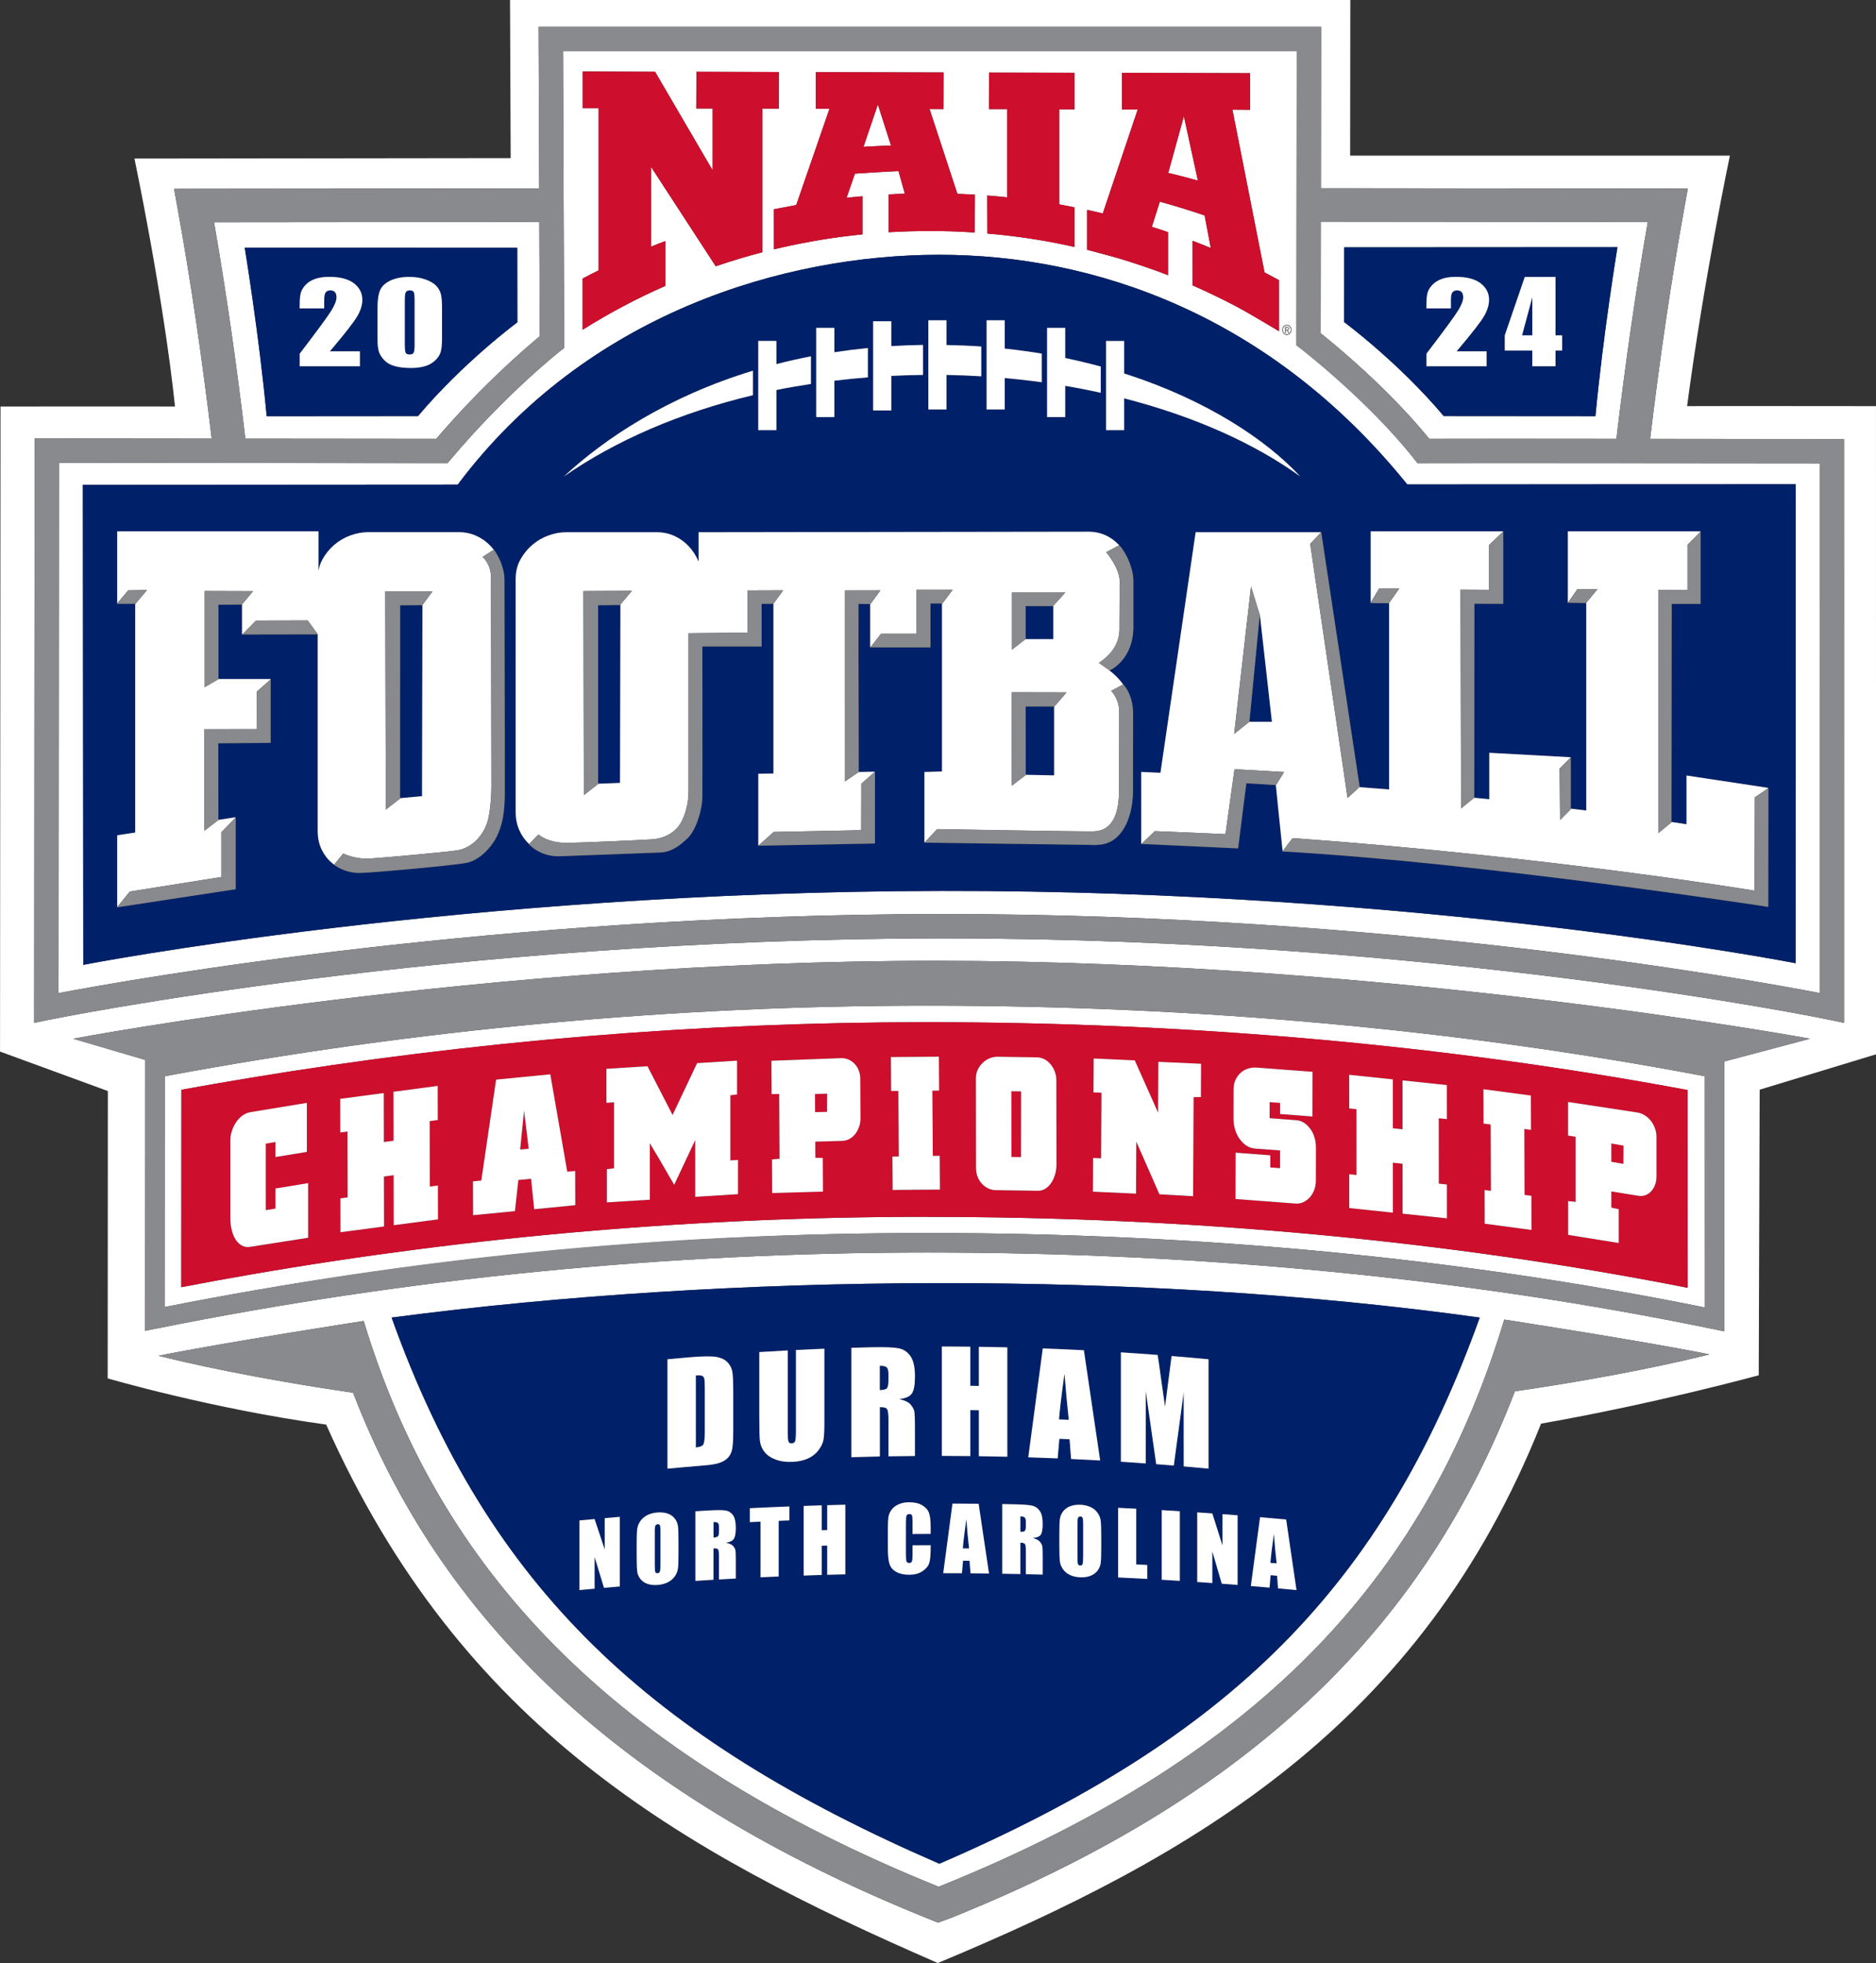 <?xml version="1.0" encoding="UTF-8"?>
<svg id="Layer_2" xmlns="http://www.w3.org/2000/svg" viewBox="0 0 619.25 648">
  <rect x="0" y="0" width="619.25" height="648" fill="#333333" stroke="none"/>
  <defs>
    <style>
      .cls-1 {
        fill: #002169;
      }

      .cls-2 {
        fill: #ce0e2d;
      }

      .cls-3 {
        fill: #fff;
      }

      .cls-4 {
        fill: #898a8d;
      }
    </style>
  </defs>
  <g id="Print_File">
    <path class="cls-3" d="M424.78,110.34c.73,0,1.31-.65,1.31-1.45s-.58-1.46-1.31-1.46-1.31.65-1.31,1.46.58,1.45,1.31,1.45ZM424.21,107.93h.69c.41,0,.59.2.59.56s-.21.51-.45.56l.53.89h-.26l-.51-.89h-.38v.89h-.21v-2Z"/>
    <path class="cls-3" d="M144,144.86c15.1-17.69,29.51-30.02,34.17-33.86l-.15-37.74-107.37.11c3.93,22.5,7.32,45.98,10.34,71.43l63,.06ZM170.74,81.8l.03,24.6s-17.86,13.2-32.78,30.94c-12.73-.01-45.23.04-49.96.04-2.52-26.95-7.25-55.63-7.25-55.63l89.96.05Z"/>
    <path class="cls-3" d="M425.28,108.48c0-.28-.21-.35-.43-.35h-.43v.71h.43c.26,0,.44-.08.44-.36Z"/>
    <path class="cls-3" d="M471.78,144.85c9.93-.03,35.61-.02,61.78,0,3.02-25.51,6.42-49.03,10.36-71.57l-107.92-.11-.04,36.85c5.26,4.19,22.4,18.33,35.82,34.82ZM443.72,81.65l90.19-.05s-4.74,28.75-7.27,55.77c-4.74,0-37.32-.05-50.09-.04-14.96-17.78-32.86-31.01-32.86-31.01l.03-24.67Z"/>
    <path class="cls-3" d="M54.38,355.27l-.04,76.18c81.95-16.21,166.64-24.43,251.77-24.43,89.74,0,176.05,8.27,256.62,24.57l-.02-76.33c-81.36-15.46-167.67-23.3-256.6-23.3-84.13,0-168.82,7.84-251.73,23.31ZM557.08,425.1c-79.1-15.57-163.16-23.41-251.29-23.41v-.02c-75.14,0-149.93,6.4-222.81,19.01-8.07,1.4-15.12,2.67-23.14,4.22l.03-65.16c7.67-1.4,14.35-2.55,22.05-3.82,73.97-12.27,149.13-18.48,223.87-18.48,87.16,0,171.65,7.53,251.23,22.39l.06,65.29Z"/>
    <path class="cls-3" d="M390.79,38.33l-5.17,18.75c3.27.79,6.53,1.62,9.79,2.53l-4.63-21.27Z"/>
    <path class="cls-3" d="M619.23,134.07s-55.43-.06-62.34,0c5.53-41.85,14.13-82.7,14.13-82.7h-125.35l.06-51.37H168.35l.22,52.19-124.19.15s9.56,45.45,13.39,81.85c-5.74-.06-57.6,0-57.6,0l-.16,212.93,35.59,13.03-.05,94.85s34.2,10.02,72.11,15.25c44.52,99.8,116.68,140.64,201.9,177.74,84.6-35.26,159.52-78.56,199.13-178.05,38.38-6.75,71.85-15.97,71.85-15.97l.31-94.27,38.41-11.67-.02-213.98ZM500.05,459.27c-28.53,74.16-82.62,132.25-186.34,173.91l-4.02,1.48v.03s-2.61-1.05-2.61-1.05c-103.73-41.66-162.01-99.74-190.54-173.91-33.06-4.82-55.33-9.94-64.22-12.19,21.96-4.43,67.74-11.49,67.74-11.49,24.7,81.83,81.32,142.9,189.78,186.77,109.21-43.92,161.91-105.12,186.7-187.23,0,0,45.77,7.06,67.74,11.49-8.89,2.25-31.16,7.38-64.22,12.19ZM129.27,434.93c111.95-14.76,247.85-15.56,359.17,0-32.06,89.21-82.71,138.93-178.37,180.28-95.31-41.35-148.74-90.6-180.8-180.28ZM569.15,350.4l.02,89.08-3.86-.8c-81.24-16.74-168.45-25.23-259.19-25.23-86.05,0-171.63,8.44-254.36,25.08l-3.85.77.05-89.36.12-.02-23.93-7.04s136.5-25.85,285.59-25.72c149.09.14,287.73,25.72,287.73,25.72l-28.31,7.52ZM608.69,332.7v4.94s-4.84-1.01-4.84-1.01c-1.28-.27-130.12-26.87-292.08-26.87h-1.49c-162.74.16-292.86,26.61-294.16,26.88l-4.83,1,.14-192.91,58.45.06c-3.25-27.18-6.93-52.08-11.25-75.96l-1.17-6.5,120.53-.12-.21-53.36h258.3l-.06,53.28,121.11.12-1.17,6.5c-4.32,23.92-8.01,48.87-11.27,76.12,31.2.02,59.99.06,59.99.06h4.01s0,4.02,0,4.02c0,0,.03,53.93,0,183.77Z"/>
    <path class="cls-3" d="M469.87,152.9h-1.95s-1.21-1.52-1.21-1.52c-15.18-19.17-37-36.04-37.21-36.21l-1.57-1.21v-1.98l.1-95.1h-242.18l.38,97.97-1.54,1.21c-.18.14-17.89,14.18-35.75,35.4l-1.21,1.43-128.28-.13-.13,175.06c25.12-4.76,145.05-25.95,290.94-26.1h1.5c145.15,0,263.89,21.27,288.89,26.08.03-104.53,0-161.56,0-174.86-20.66-.02-114.64-.12-130.78-.05ZM424.78,107.2c.84,0,1.52.75,1.52,1.69s-.68,1.68-1.52,1.68-1.52-.75-1.52-1.68.68-1.69,1.52-1.69ZM358.84,69.29s3.47.73,5.18,1.17l11.53-34.32h-5.21v-12.1l42.32.12v12.09l-5.85-.04,10.6,53.71c1.63.85,4.76,2.54,4.76,2.54v16.87s-9.31-5.63-14.16-8.21c-4.66-2.45-9.44-4.75-14.31-6.9h-.02l-.02-14.72c2.01.76,4.03,1.53,6,2.36l-2.02-10.74c-4.84-1.65-9.78-3.17-14.78-4.55h-.01l-2.64,8.31c1.77.54,3.54,1.13,5.3,1.73h.04v14.22c-4.89-1.91-10.11-3.64-15.17-5.22-3.8-1.14-11.55-3.15-11.55-3.15v-13.17ZM326.44,36.01l.03-12.06,28.25.06v12.07h-5.09v31.37s3.35.64,5.06.99l.03.04v13.04h-.01c-9.37-2.12-18.98-3.61-28.82-4.43h.03l-.04-12.56c2.29.19,4.33.36,6.6.61v-29.12h-6.03ZM262.83,67.68l10.98-31.78h-4.49v-12.1l42.14.12-.03,12.09-4.59-.03,9.19,28.01c1.85.06,3.95.17,5.78.27l-.06,12.49c-4.79-.33-9.59-.5-14.43-.5-4.69-.01-9.34.13-13.98.41v-12.48h-.02c1.77-.09,3.58-.19,5.36-.24l-2.09-7.47c-4.75.17-14.38.85-14.38.85l-2.77,7.98c1.74-.2,3.49-.37,5.26-.52h0s0,0,0,0c0,0,0,0,0,0v12.58s0,0,0,0c-9.23.91-18.27,2.42-27.08,4.43l-2.14.5-.02-13.22,2.11-.4c1.77-.35,3.5-.69,5.26-1ZM192.33,91.96c1.78-.97,3.43-1.81,5.26-2.71v-53.52h-5.24v-12.12l23.87.08,19,32.53v-20.41s-5.39,0-5.39,0l.05-12.11,27.25.08-.02,12.08-5.47-.02v47.43c-5.24,1.36-10.35,2.92-15.38,4.63l-21.38-32.84v26.37c1.53-.63,3.11-1.21,4.64-1.81h.08v14.77c-9.56,4.2-18.57,8.98-27.28,14.47v-16.9ZM592.72,317.96s-122.78-24.11-281.92-23.87c-159.14.24-283.32,24.4-283.32,24.4l-.13-158.44s117.34-.09,123.74-.08c42.68-56.85,108.21-75.87,158.94-75.87s108.98,19.49,154.49,75.82c10.52-.04,128.21-.07,128.21-.07l-.02,158.11Z"/>
    <path class="cls-3" d="M289.78,34.47l-4.76,14c3.01-.18,6.04-.32,9.08-.44l-4.33-13.55Z"/>
    <polygon class="cls-1" points="415.45 206.94 412.43 238.24 419.84 238.24 415.86 202.83 415.45 206.94"/>
    <path class="cls-1" d="M310.04,84.1c-50.73,0-116.26,19.02-158.94,75.87-6.4-.01-123.74.08-123.74.08l.13,158.44s124.18-24.16,283.32-24.4c159.14-.24,281.92,23.87,281.92,23.87l.02-158.11s-117.69.03-128.21.07c-45.51-56.32-103.76-75.82-154.49-75.82ZM166.64,262.24c-.08,5.62-.6,10.04-2.91,14.42-1.55,2.93-5.44,7.56-10.3,8.29-6.76,1.01-29.49,3.06-34.51,3.22-1.77.05-3.35-.26-4.67-.69-.02,0-.04-.01-.06-.02-.02,0-.03-.01-.05-.02-2.39-.8-3.86-1.98-3.86-1.98l.02-.02c-.31-.23-.61-.46-.9-.72-1.4-1.22-2.5-2.7-3.31-4.46-.81-1.76-1.22-3.74-1.22-5.96v-64.89l-24.88.03.05-.05h-.15v-9.84h-.03l-.03.03-7.7.04v24.52h17.21v.12h.01s0,20.96,0,20.96l-17.29.14.04,25.28,5.63-.86v.1l.09-.09v23.73l-39.17,5.99.05-.06v-23.72l5.94-.9v-75.5h-6.05s.1-.12.1-.12v-23.81h66.44v13.03c.25-1.33.66-2.57,1.28-3.7,1.03-1.88,2.34-3.49,3.92-4.85,1.58-1.35,3.35-2.39,5.33-3.11s3.91-1.08,5.81-1.08h29.98c2.07,0,4,.41,5.81,1.23,1.8.82,3.38,1.95,4.73,3.4.35.38.68.77.99,1.18l.07-.05s.69.93,1.45,2.42c.08.16.16.32.24.48.04.07.07.15.11.23.13.27.26.53.38.8.07.17.12.35.19.52.05.13.1.27.14.4.08.23.16.45.23.69.43,1.34.73,2.84.73,4.38,0,3.5.18,66.5.11,70.88ZM365.09,134.26v-21.71h5.99v10.73h0c.39.14.86.28,1.23.4,26.28,8.6,45.75,21.55,56.9,33.61-15.2-10.99-35.22-19.91-58.13-25.79v10.5h-5.99v-7.74ZM345.63,129.93v-21.71h5.99v9.96c3.96.83,8.01,1.8,11.73,2.81v8.67c-3.84-.85-7.75-1.61-11.73-2.29v10.3h-5.99v-7.74ZM325.66,127.44v-21.71h5.99v9.35c4.1.44,8.33,1.02,12.23,1.66v9.45c-4.02-.55-8.1-1.01-12.23-1.39v10.38h-5.99v-7.74ZM306.45,127.44v-21.71h5.99v8.17c3.86.07,7.77.22,11.48.49v9.84c-3.79-.23-7.62-.39-11.48-.46v11.41h-5.99v-7.74ZM288.23,127.77v-21.71h5.99v8.2c3.39-.21,6.95-.34,10.48-.39v9.9c-3.53.04-7.02.15-10.48.32v11.43h-5.99v-7.74ZM269.42,129.93v-21.71h5.99v8.05c3.55-.54,7.35-1.03,11.07-1.39v9.69c-3.74.29-7.42.66-11.07,1.1v12h-5.99v-7.74ZM250.29,134.26v-21.71h5.99v7.65h0c3.66-.94,7.51-1.82,11.4-2.57v9.12c-3.85.59-7.66,1.24-11.4,2v13.26h-5.99v-7.74ZM248.54,122.36v8.09c-24.16,5.77-45.39,15.01-62.41,26.84,13.55-12.62,34.28-26.35,62.41-34.93ZM374.13,206.8c0,11.17-7.82,14.51-7.82,14.51l-.12-.08s-.02.01-.03.02c1.75,1.32,3.28,2.88,4.61,4.7.28.29,3.23,3.44,3.23,9.53,0,2.68-.01,9.74-.02,15.88,0,4.54,0,8.53,0,9.69,0,.01,0,.03,0,.05,0,0,0,0,0,.01,0,.19,0,.3,0,.3,0,.18-.01.36-.02.54,0,.27-.01.54-.03.82,0,.18-.02.36-.04.54-.49,7.03-3.61,14.85-10.81,15.55-.3.04-.61.05-.91.07-.04,0-.08,0-.13,0h-.07c-.19,0-.37.03-.57.03l-5.32-.08c-15-.17-50.97-.7-50.97-.7l.06-.06h-.07v-23.29l5.8-.17v-55.42h-3.77v14.49h-19.89l.09-.12h-.14v-14.18l-3.84-.05v12.54l.09,42.91h-.02s5.33-.08,5.33-.08v.03l.03-.02v23.71l-38.5.73.04-.04h-.05s0-23.72,0-23.72l4.99-.09v-56.03l-.03.04h-3.87v14.06h-19.56s.08,44.46,0,49.6c-.08,5.11-2.41,11.39-4.82,13.66-2.41,2.28-5.13,4.59-9.15,4.75-6.83.28-28.18,1.05-32.95,1.23-6.73.25-10.31-3.95-10.31-3.95l.06-.06c-1.36-1.28-2.44-2.8-3.23-4.57-.81-1.8-1.22-3.81-1.22-6.03v-76.87c0-2.41.52-4.56,1.55-6.44,1.03-1.88,2.34-3.49,3.92-4.85,1.58-1.35,3.35-2.39,5.34-3.11,1.98-.72,3.92-1.08,5.8-1.08h29.98c2.07,0,4,.41,5.81,1.23,1.8.82,3.38,1.95,4.73,3.4,1.35,1.44,2.43,3.13,3.24,5.06v-9.69s125.63-.18,128.68-.18c4.09,0,7.59,1.65,10.16,4.48h.02c.6.56,1.38,1.64,2.13,3.02.08.14.15.29.23.43,1.23,2.37,2.33,5.47,2.32,8.32-.02,5.95,0,9.94,0,15.05ZM496.21,175.43v23.89l-9.52-.02-.04,64.01-.02.02h0s5,.5,5,.5v-15.33l26.87,1.47v.08l.04-.04v16.92l5.1.62v-68.56l-.06.07-6.01-.07v-.02s-.01,0-.01,0v-23.58h43.75v.2l.05-.05v23.81h-9.53l-.09,71.99,4.98.75v-16.08l26.87,4.06v.2l.15-.1-.05,39.21s-94.77-14.63-160.33-18.31c.02-.02.04-.05.05-.07-.01,0-.02,0-.03,0-.34-2.98-2.06-20.06-2.24-21.83l-9.73-.6-.98,7.68-1.73,13.75h-.02s0,.07,0,.07l-31.89-1.47.06-.05h-.14v-23.73l6.35.29,11.62-79.41h41.43l.03-.03,12.68,84.06h-.01s.01.11.01.11l9.72.77v-61.55l-.05.08-6.11-.04.08-.14v-23.55h43.76v.05h0Z"/>
    <polygon class="cls-1" points="338.56 200.07 338.56 210.93 338.51 210.97 347.68 210.97 347.68 199.98 347.67 199.98 347.59 200.07 338.56 200.07"/>
    <polygon class="cls-1" points="338.58 255.76 347.95 255.95 347.95 233.21 338.56 233.21 338.58 255.76"/>
    <polygon class="cls-1" points="197.43 199.79 197.43 258.71 204.66 258.42 204.79 199.69 204.67 199.69 204.64 199.72 197.43 199.79"/>
    <polygon class="cls-1" points="132.08 199.81 132.07 263.49 139.3 262.81 139.44 199.73 139.41 199.76 132.08 199.81"/>
    <path class="cls-1" d="M476.55,137.33c12.76-.01,45.35.04,50.09.04,2.53-27.02,7.27-55.77,7.27-55.77l-90.19.05-.03,24.67s17.91,13.23,32.86,31.01ZM496.7,110.69l6.61-19.28h10.14v19.28h2.18v5.03h-2.18v5.19h-7.66v-5.19h-9.1v-5.03ZM482.5,96.44c-.34-.39-.85-.58-1.53-.58s-1.2.21-1.53.64c-.34.43-.5,1.28-.5,2.56v2.75h-8.09v-1.06c0-1.62.1-2.9.31-3.84.21-.94.72-1.86,1.54-2.76.82-.91,1.89-1.59,3.2-2.06,1.31-.46,2.88-.7,4.72-.7,3.59,0,6.31.71,8.15,2.14,1.84,1.42,2.76,3.23,2.76,5.41,0,1.66-.52,3.41-1.55,5.26-1.04,1.85-4.09,5.77-9.15,11.77h9.9v4.94h-19.87v-4.13c5.89-7.7,9.39-12.47,10.5-14.3,1.11-1.83,1.67-3.26,1.67-4.28,0-.79-.17-1.37-.5-1.76Z"/>
    <path class="cls-1" d="M135.23,117.02c.67,0,1.11-.2,1.32-.61.21-.4.31-1.32.31-2.74v-14.34c0-1.54-.09-2.5-.28-2.89-.19-.39-.62-.58-1.31-.58s-1.11.21-1.33.62c-.22.41-.32,1.36-.32,2.85v14.13c0,1.68.1,2.69.3,3.04.2.35.64.52,1.31.52Z"/>
    <path class="cls-1" d="M137.99,137.34c14.92-17.74,32.78-30.94,32.78-30.94l-.03-24.6-89.96-.05s4.73,28.68,7.25,55.63c4.73,0,37.23-.05,49.96-.04ZM124.59,101.76c0-2.66.29-4.65.86-5.97.57-1.32,1.71-2.38,3.42-3.18,1.71-.8,3.77-1.2,6.2-1.2,1.98,0,3.76.28,5.32.83,1.56.55,2.73,1.23,3.51,2.03.77.8,1.3,1.7,1.58,2.7.28,1,.41,2.6.41,4.79v9.66c0,2.19-.15,3.79-.45,4.79-.3,1-.92,1.94-1.86,2.81-.94.87-2.07,1.5-3.4,1.88-1.33.38-2.81.57-4.45.57-2.16,0-3.96-.2-5.39-.6-1.43-.4-2.57-1.02-3.42-1.87-.85-.85-1.45-1.74-1.81-2.67-.36-.94-.54-2.42-.54-4.46v-10.1ZM110.59,96.44c-.34-.39-.85-.58-1.53-.58s-1.2.21-1.53.64c-.34.43-.5,1.28-.5,2.56v2.75h-8.09v-1.06c0-1.62.1-2.9.31-3.84.21-.94.72-1.86,1.54-2.76.82-.91,1.89-1.59,3.2-2.06,1.31-.46,2.88-.7,4.72-.7,3.59,0,6.31.71,8.15,2.14,1.84,1.42,2.76,3.23,2.76,5.41,0,1.66-.52,3.41-1.55,5.26-1.04,1.85-4.09,5.77-9.15,11.77h9.9v4.94h-19.87v-4.13c5.89-7.7,9.39-12.47,10.5-14.3,1.11-1.83,1.67-3.26,1.67-4.28,0-.79-.17-1.37-.5-1.76Z"/>
    <path class="cls-4" d="M608.69,144.92h-4.01s-28.79-.04-59.99-.06c3.25-27.25,6.94-52.19,11.27-76.12l1.17-6.5-121.11-.12.06-53.28H177.77l.21,53.36-120.53.12,1.17,6.5c4.31,23.88,8,48.77,11.25,75.96l-58.45-.06-.14,192.91,4.83-1c1.3-.27,131.42-26.71,294.16-26.88h1.49c161.96,0,290.8,26.6,292.08,26.87l4.84,1.01v-4.94c.04-129.84,0-183.77,0-183.77v-4.01ZM436,73.18l107.92.11c-3.94,22.54-7.33,46.06-10.36,71.57-26.17-.02-51.85-.03-61.78,0-13.41-16.5-30.56-30.64-35.82-34.82l.04-36.85ZM178.02,73.26l.15,37.74c-4.66,3.84-19.07,16.17-34.17,33.86l-63-.06c-3.02-25.45-6.41-48.93-10.34-71.43l107.37-.11ZM600.65,327.81c-25-4.81-143.74-26.08-288.89-26.08h-1.5c-145.89.15-265.82,21.34-290.94,26.1l.13-175.06,128.28.13,1.21-1.43c17.86-21.21,35.57-35.26,35.75-35.4l1.54-1.21-.38-97.97h242.18l-.1,95.1v1.98l1.57,1.21c.22.17,22.03,17.03,37.21,36.21l1.21,1.53h1.95c16.15-.07,110.13.02,130.78.04,0,13.29.02,70.32,0,174.86Z"/>
    <path class="cls-4" d="M24.14,342.88l23.93,7.04-.12.02-.05,89.36,3.85-.77c82.73-16.64,168.31-25.08,254.36-25.08,90.74,0,177.94,8.49,259.19,25.23l3.86.8-.02-89.08,28.31-7.52s-138.64-25.58-287.73-25.72c-149.09-.13-285.59,25.72-285.59,25.72ZM562.73,431.59c-80.57-16.3-166.88-24.57-256.62-24.57s-169.83,8.22-251.77,24.43l.04-76.18c82.92-15.47,167.6-23.31,251.73-23.31,88.93,0,175.25,7.84,256.6,23.3l.02,76.33Z"/>
    <path class="cls-4" d="M309.83,622.81c-108.46-43.87-165.08-104.94-189.78-186.77,0,0-45.77,7.06-67.74,11.49,8.89,2.25,31.16,7.38,64.22,12.19,28.53,74.16,86.81,132.25,190.54,173.91l2.61,1.05v-.03s4.02-1.48,4.02-1.48c103.72-41.66,157.81-99.74,186.34-173.91,33.06-4.82,55.33-9.94,64.22-12.19-21.96-4.43-67.74-11.49-67.74-11.49-24.79,82.12-77.49,143.31-186.7,187.23Z"/>
    <path class="cls-1" d="M351.37,453.45c-.96,6.87-1.56,11.9-1.8,15.09,1.08.05,2.16.09,3.23.14-.48-4.11-.95-9.19-1.43-15.23Z"/>
    <path class="cls-1" d="M217.05,519.31c.41-.03.67-.23.78-.6.11-.37.17-1.23.17-2.58,0-3.52,0-7.04,0-10.56,0-1.07-.06-1.75-.18-2.04-.12-.29-.36-.42-.73-.39-.31.02-.55.16-.72.42-.16.25-.25.97-.25,2.15v10.73c0,1.33.05,2.15.16,2.46.11.3.36.44.76.41Z"/>
    <path class="cls-1" d="M420.49,506.34c-.61,4.35-.99,7.53-1.15,9.55.68.06,1.37.12,2.05.18-.3-2.63-.61-5.87-.91-9.73Z"/>
    <path class="cls-1" d="M310.07,615.21c95.66-41.35,146.31-91.07,178.37-180.28-111.32-15.56-247.22-14.76-359.17,0,32.06,89.67,85.49,138.93,180.8,180.28ZM320.36,519.35c-.11-1.38-.21-2.76-.32-4.13-.71,0-1.43-.01-2.14-.02-.12,1.38-.24,2.75-.36,4.13-2.06-.01-4.12-.02-6.18-.02,1.02-7.66,2.03-15.31,3.05-22.97,2.88.01,5.76.03,8.64.06,1.14,7.67,2.28,15.34,3.42,23.02-2.04-.03-4.08-.05-6.11-.07ZM389.45,521.84c-1.99-.13-3.98-.25-5.97-.37v-22.98c1.99.12,3.98.24,5.97.37v22.98ZM415.94,500.82c2.87.24,5.75.5,8.62.76,1.14,7.76,2.27,15.53,3.41,23.29-2.03-.19-4.06-.38-6.09-.56-.11-1.39-.21-2.77-.32-4.16-.71-.06-1.42-.13-2.13-.19-.12,1.37-.24,2.73-.36,4.1-2.05-.18-4.11-.35-6.17-.52,1.01-7.58,2.03-15.15,3.04-22.72ZM403.52,510.18v-10.35c1.66.12,3.33.25,4.99.38v22.98c-1.74-.14-3.49-.27-5.23-.4-1.03-3.56-2.07-7.12-3.11-10.67v10.45c-1.66-.12-3.33-.24-4.99-.35v-22.98c1.66.11,3.33.23,4.99.35,1.12,3.53,2.23,7.06,3.35,10.59ZM369.99,446.4c4.05.26,8.09.54,12.14.85.36,2.2.73,4.79,1.11,7.76.44,3.1.89,6.19,1.33,9.29.72-5.56,1.44-11.13,2.16-16.69,4.07.33,8.13.69,12.19,1.07v36.11c-2.73-.26-5.46-.5-8.19-.74,0-8.13,0-16.25-.01-24.38-1.09,8.03-2.17,16.07-3.26,24.1-1.94-.16-3.88-.31-5.81-.46-1.15-8.03-2.29-16.05-3.44-24.07,0,7.94,0,15.88-.01,23.82-2.73-.2-5.47-.38-8.2-.56v-36.11ZM369.08,497.73c1.99.09,3.98.19,5.98.3v18.38c1.21.06,2.42.13,3.63.19v4.6c-3.2-.18-6.41-.34-9.61-.49v-22.98ZM363.5,507v3.93c0,2.31-.06,3.94-.16,4.9-.11.96-.45,1.82-1.02,2.59-.57.77-1.35,1.35-2.32,1.74-.98.39-2.11.55-3.41.51-1.23-.05-2.34-.29-3.32-.72-.98-.44-1.77-1.07-2.36-1.89-.6-.82-.95-1.71-1.07-2.66-.11-.95-.17-2.61-.17-4.97,0-1.31,0-2.62,0-3.93,0-2.31.05-3.94.16-4.9.11-.96.45-1.82,1.02-2.6.57-.78,1.35-1.36,2.32-1.75.97-.39,2.11-.56,3.41-.52,1.23.05,2.33.29,3.31.73.98.44,1.77,1.08,2.37,1.91.6.83.95,1.72,1.06,2.67.11.95.17,2.61.17,4.97ZM344.2,445.11c4.53.17,9.05.36,13.57.59,1.79,12.13,3.58,24.26,5.37,36.39-3.2-.18-6.4-.35-9.6-.49-.17-2.17-.34-4.34-.5-6.51-1.12-.05-2.24-.1-3.36-.15-.19,2.16-.38,4.31-.56,6.47-3.24-.13-6.47-.25-9.71-.35,1.6-11.99,3.2-23.97,4.79-35.94ZM340.79,497.04c1,.24,1.81.82,2.44,1.73.63.91.95,2.35.95,4.3,0,1.79-.22,2.98-.67,3.59-.45.6-1.32.95-2.63,1.04,1.18.32,1.98.74,2.39,1.24.41.5.66.96.76,1.38.1.41.15,1.55.15,3.4v6.06c-1.85-.05-3.7-.1-5.55-.14v-7.64c0-1.23-.1-1.99-.29-2.29-.19-.3-.7-.46-1.53-.47v10.36c-1.99-.04-3.99-.08-5.98-.11,0-7.66,0-15.32,0-22.98,1.41.02,2.82.05,4.23.08,2.82.06,4.73.21,5.73.46ZM310.9,444.48c3.13,0,6.27.02,9.4.06v12.91c.94.01,1.88.02,2.81.04v-12.91c3.13.04,6.27.1,9.4.18v36.11c-3.13-.08-6.27-.14-9.4-.18v-15.17c-.94-.01-1.88-.03-2.81-.04v15.17c-3.13-.04-6.27-.06-9.4-.06v-36.11ZM306.68,499.41c.36,1.01.54,2.59.54,4.74v2.18c-1.99,0-3.99.01-5.98.03v-3.99c0-1.16-.06-1.89-.19-2.17-.13-.29-.41-.43-.85-.43-.49,0-.8.18-.94.53-.13.35-.2,1.11-.2,2.27v10.67c0,1.12.07,1.84.2,2.18.13.34.43.51.9.5.45,0,.74-.18.87-.52.14-.34.21-1.14.21-2.41v-2.89c1.99-.01,3.99-.02,5.98-.03v.9c0,2.38-.17,4.06-.5,5.06-.34,1-1.08,1.87-2.23,2.62-1.15.75-2.57,1.13-4.25,1.15-1.75.01-3.2-.29-4.33-.91-1.14-.62-1.89-1.49-2.26-2.61-.37-1.12-.55-2.8-.55-5.05v-6.71c0-1.66.06-2.9.17-3.73.11-.83.45-1.63,1.02-2.4.56-.77,1.34-1.39,2.34-1.84,1-.45,2.15-.68,3.45-.69,1.76-.01,3.22.32,4.36.99,1.15.68,1.9,1.52,2.26,2.54ZM281.02,444.91c2.22-.07,4.43-.13,6.65-.18,4.43-.1,7.44.03,9.01.35,1.57.32,2.85,1.18,3.84,2.58.99,1.4,1.48,3.63,1.48,6.71,0,2.81-.35,4.7-1.05,5.67-.7.97-2.08,1.57-4.13,1.79,1.86.44,3.11,1.04,3.75,1.81.64.77,1.04,1.47,1.19,2.12.16.65.23,2.43.23,5.34v9.52c-2.91.02-5.82.06-8.73.11v-12c0-1.93-.15-3.13-.46-3.58-.31-.45-1.1-.67-2.4-.65v16.28c-3.13.06-6.27.14-9.4.24v-36.11ZM273.05,496.85c1.99-.06,3.99-.11,5.98-.16v22.98c-1.99.05-3.99.1-5.98.16v-9.65c-.6.02-1.19.04-1.79.05v9.65c-1.99.06-3.99.13-5.98.2v-22.98c1.99-.07,3.99-.14,5.98-.2v8.22c.6-.02,1.19-.04,1.79-.05v-8.22ZM250.65,446.32c3.13-.19,6.26-.37,9.39-.54v27.07c0,1.58.08,2.58.26,3.01.17.43.52.63,1.04.6.59-.03.98-.29,1.15-.78.17-.49.26-1.64.26-3.44v-26.61c3.13-.15,6.26-.29,9.39-.42v24.13c0,2.74-.09,4.66-.27,5.78-.18,1.12-.71,2.27-1.58,3.48-.88,1.2-2.03,2.14-3.47,2.8-1.44.67-3.13,1.05-5.07,1.15-2.16.11-4.06-.14-5.71-.76-1.65-.62-2.88-1.48-3.7-2.57-.82-1.09-1.3-2.27-1.45-3.54-.15-1.26-.22-3.93-.22-8v-21.37ZM247.51,497.86c4.35-.22,8.71-.41,13.06-.58v4.6c-1.18.05-2.37.09-3.55.14v18.38c-1.99.08-3.98.17-5.98.26v-18.38c-1.18.05-2.36.11-3.53.17v-4.6ZM241.97,510.31c.41.47.66.91.76,1.31.1.41.15,1.54.15,3.39v6.06c-1.85.1-3.7.2-5.55.31v-7.64c0-1.23-.1-1.99-.29-2.27-.19-.28-.7-.4-1.53-.35v10.36c-1.99.12-3.98.24-5.97.37v-22.98c1.41-.09,2.82-.18,4.23-.26,2.82-.17,4.73-.17,5.73,0,1,.16,1.81.67,2.44,1.53.63.86.94,2.27.94,4.23,0,1.79-.22,3-.67,3.64-.45.64-1.32,1.06-2.63,1.25,1.18.23,1.98.58,2.38,1.05ZM220.32,448.69c2.34-.22,4.67-.43,7.01-.64,4.53-.39,7.59-.42,9.19-.13,1.6.29,2.81.89,3.64,1.78.83.89,1.35,1.91,1.56,3.06.21,1.15.31,3.44.31,6.86v12.65c0,3.24-.15,5.42-.46,6.53-.3,1.11-.84,2.01-1.59,2.68-.76.67-1.69,1.17-2.81,1.5-1.11.33-2.79.58-5.03.77-3.94.32-7.88.67-11.82,1.04v-36.11ZM210.16,509.79c0-2.31.05-3.95.16-4.92.11-.97.45-1.87,1.02-2.71.57-.84,1.34-1.51,2.32-2.01.97-.5,2.11-.8,3.4-.89,1.23-.09,2.33.03,3.31.36.98.33,1.77.88,2.36,1.64.6.76.95,1.61,1.06,2.55.11.94.17,2.59.17,4.96,0,1.31,0,2.62,0,3.93,0,2.31-.05,3.95-.16,4.91-.11.97-.45,1.87-1.02,2.7-.57.83-1.35,1.5-2.32,1.99-.97.5-2.11.79-3.4.89-1.23.09-2.33-.03-3.31-.35-.98-.33-1.77-.87-2.36-1.63-.6-.76-.95-1.6-1.06-2.54-.11-.94-.17-2.59-.17-4.95v-3.93ZM191.28,501.9c1.66-.16,3.32-.31,4.99-.46,1.11,3.35,2.23,6.7,3.34,10.05v-10.35c1.66-.15,3.32-.29,4.99-.43v22.98c-1.74.15-3.49.3-5.23.45-1.03-3.39-2.07-6.78-3.1-10.17v10.45c-1.66.15-3.32.3-4.99.46v-22.98Z"/>
    <path class="cls-2" d="M255.48,82.3l2.14-.5c8.81-2.01,17.85-3.53,27.08-4.43h0v-12.58c-1.78.15-3.53.31-5.27.52l2.77-7.98s9.63-.68,14.38-.85l2.09,7.47c-1.79.05-3.59.14-5.36.24h.02v12.48c4.64-.27,9.29-.42,13.98-.41,4.85,0,9.64.17,14.43.5l.06-12.49c-1.83-.11-3.92-.21-5.78-.27l-9.19-28.01,4.59.03.03-12.09-42.14-.12v12.09h4.49s-10.98,31.79-10.98,31.79c-1.76.31-3.49.64-5.26,1l-2.11.4.02,13.22ZM289.78,34.47l4.33,13.55c-3.05.12-6.08.27-9.08.44l4.76-14Z"/>
    <path class="cls-2" d="M219.61,79.61h-.08c-1.53.6-3.11,1.18-4.63,1.81v-26.37s21.36,32.84,21.36,32.84c5.03-1.71,10.14-3.28,15.38-4.63v-47.43l5.47.02.02-12.08-27.25-.08-.05,12.11h5.41v20.41s-19.01-32.53-19.01-32.53l-23.87-.08v12.1h5.24v53.53c-1.83.9-3.48,1.74-5.26,2.71v16.9c8.71-5.48,17.72-10.26,27.28-14.47v-14.77Z"/>
    <path class="cls-2" d="M385.55,90.83v-14.22h-.04c-1.76-.6-3.53-1.19-5.3-1.73l2.64-8.31h.01c5,1.38,9.93,2.89,14.78,4.55l2.02,10.74c-1.98-.83-3.99-1.6-6-2.36l.02,14.72h.02c4.87,2.14,9.65,4.45,14.31,6.9,4.85,2.58,14.16,8.21,14.16,8.21v-16.87s-3.13-1.68-4.76-2.54l-10.6-53.71,5.85.04v-12.09l-42.32-.12v12.1h5.21l-11.53,34.32c-1.71-.44-5.18-1.17-5.18-1.17v13.17s7.75,2.01,11.55,3.15c5.06,1.58,10.27,3.31,15.17,5.22ZM390.79,38.33l4.63,21.27c-3.26-.9-6.53-1.74-9.79-2.53l5.17-18.75Z"/>
    <path class="cls-2" d="M325.87,64.54l.04,12.56h-.03c9.85.82,19.46,2.31,28.82,4.43h.01v-13.04l-.03-.04c-1.71-.36-5.06-.99-5.06-.99v-31.37h5.09v-12.07l-28.25-.06-.03,12.06h6.03v29.13c-2.27-.24-4.31-.42-6.6-.61Z"/>
    <polygon class="cls-2" points="284.7 64.78 284.7 64.78 284.71 64.78 284.7 64.78"/>
    <polygon class="cls-2" points="337.02 381.95 337.05 360.27 333.84 360.22 333.87 381.9 337.02 381.95"/>
    <polygon class="cls-2" points="269.06 367.11 272.96 367.02 272.99 361.02 269.03 361.12 269.06 367.11"/>
    <polygon class="cls-2" points="535.86 384.19 535.91 378.18 531.88 377.48 531.88 383.5 535.86 384.19"/>
    <path class="cls-2" d="M81.93,355.91c-7.7,1.27-14.38,2.42-22.05,3.82l-.03,65.16c8.02-1.55,15.07-2.82,23.14-4.22,72.88-12.61,147.67-19.01,222.81-19.01v.02c88.13,0,172.19,7.84,251.29,23.41l-.06-65.29c-79.58-14.85-164.07-22.39-251.23-22.39-74.74,0-149.9,6.21-223.87,18.48ZM82.67,411.59c-1.08.18-2.03.04-2.86-.42-.83-.46-1.52-1.14-2.08-2.03-.56-.9-.98-1.95-1.27-3.16-.29-1.22-.43-2.46-.43-3.75v-25.74c0-1.1.17-2.19.54-3.26.36-1.07.85-2.03,1.44-2.88.6-.86,1.3-1.57,2.1-2.14.81-.57,1.67-.93,2.6-1.08l18.57-3.05v16.18s-10.38,1.7-10.38,1.7v-4.95s-3.17.52-3.17.52v21.96s3.18-.52,3.18-.52v-6.61l10.78-1.77v18.03s-19.03,2.99-19.03,2.99ZM129.96,404.44l-.03-16.5-3.2.42.03,16.5-14.38,1.9-.02-11.18,2.39-.31-.04-21.75-2.39.32-.02-11.12,14.38-1.9.03,16.16,3.2-.42-.03-16.16,14.61-1.93.02,11.25-2.68.35.04,21.62,2.68-.35.02,11.18-14.61,1.93ZM176.34,399.18l-1.03-10.05-4.19.41-1.13,10.27-13.81,1.35-.04-11.17,2.74-.27,4.89-33.32,17.89-1.75,5.6,32.16,2.62-.26.04,11.31-13.57,1.33ZM229.49,395.08v-18.72s-6.94,14.73-6.94,14.73c-.39-.65-.83-1.4-1.32-2.23-.49-.83-.97-1.68-1.46-2.53-.49-.86-.98-1.69-1.46-2.53-.49-.83-.92-1.58-1.31-2.23-.43-.74-.85-1.44-1.26-2.1-.41-.65-.83-1.35-1.26-2.09v18.64s-14.17.88-14.17.88v-10.96s2.39-.28,2.39-.28v-21.78s-2.52.16-2.52.16v-11.23s13.53-.85,13.53-.85l8.29,16.09,8.1-17.11,13.18-.82v11.16s-2.21.27-2.21.27v21.5s2.52-.15,2.52-.15v11.3s-14.11.89-14.11.89ZM283.59,371.9c-.31.9-.73,1.69-1.27,2.39-.54.69-1.18,1.25-1.91,1.66-.74.41-1.51.62-2.33.64l-8.97.26.03,5.31,2.45.07.06,11.1-16.78.49-.06-11.11,2.5-.21-.11-21.39-2.5.07-.06-11.04,23.02-.86c.82-.02,1.6.12,2.36.44.76.32,1.43.77,2.01,1.37.59.6,1.06,1.32,1.41,2.17.35.86.53,1.78.54,2.78l.07,13.01c0,1-.15,1.94-.45,2.84ZM540.51,367.24c.81.13,1.59.42,2.35.89.75.47,1.42,1.05,2,1.76.58.71,1.05,1.53,1.39,2.45.35.92.53,1.89.53,2.89v13.07c0,1.01-.15,1.93-.46,2.77-.31.84-.74,1.56-1.28,2.16-.54.6-1.17,1.03-1.91,1.3-.74.27-1.51.34-2.32.2l-8.93-1.44v5.34l2.43.53v11.16s-16.7-2.69-16.7-2.69v-11.16s2.49.26,2.49.26v-21.49s-2.51-.4-2.51-.4v-11.09s22.91,3.48,22.91,3.48ZM505.33,361.64l.04,11.33-2.2-.3.07,21.77,2.26.3.03,11.26-15.44-2.05-.03-11.13,2.08.28-.07-21.9-2.37-.32-.04-11.33,15.68,2.09ZM459.76,356.3v16.14s3.21.34,3.21.34v-16.14s14.63,1.54,14.63,1.54v11.23s-2.68-.28-2.68-.28v21.59s2.69.28,2.69.28v11.17s-14.63-1.54-14.63-1.54v-16.48s-3.21-.34-3.21-.34v16.48s-14.4-1.51-14.4-1.51v-11.17l2.39.25v-21.72s-2.4-.25-2.4-.25v-11.1s14.4,1.51,14.4,1.51ZM407.22,359.58c0-1.18.22-2.23.65-3.14.43-.92,1-1.69,1.71-2.32.7-.63,1.51-1.09,2.42-1.38.92-.29,1.86-.4,2.84-.33l18.46,1.39-.03,14.75-10.69-.81v-3.67s-3.44-.26-3.44-.26v5.3s8.75.66,8.75.66c.98.07,1.86.38,2.66.91.79.54,1.49,1.21,2.07,2.03.58.81,1.03,1.75,1.34,2.82.31,1.07.46,2.14.46,3.23l-.02,10.94c0,1.09-.18,2.11-.53,3.05-.35.95-.84,1.77-1.46,2.48-.63.7-1.34,1.23-2.14,1.6-.8.37-1.64.52-2.54.46l-19.86-1.5.04-15.29,11.45.86v4.01s3.2.24,3.2.24v-5.85s-8.28-.62-8.28-.62c-1.05-.08-2-.41-2.86-1-.86-.59-1.59-1.33-2.22-2.24-.62-.91-1.1-1.93-1.45-3.07-.35-1.14-.52-2.29-.52-3.47l.02-9.79ZM360.83,382.25l2.63.12.12-21.64-2.63-.12.06-11.19,13.57.62,7.69,17.24.09-16.76,14.1.64-.05,10.99-2.4.03-.18,32.7-11.11-.64-7.64-17.38-.09,17.16-14.21-.64.06-11.13ZM322.8,353c.44-.88,1-1.63,1.69-2.26.68-.63,1.44-1.1,2.3-1.43.86-.33,1.69-.49,2.5-.47l12.93.19c.89.01,1.73.22,2.5.62.78.4,1.46.94,2.04,1.63.58.69,1.05,1.49,1.4,2.41.35.91.53,1.89.53,2.94l.04,27.75c0,1.09-.14,2.16-.43,3.2-.29,1.04-.7,1.97-1.22,2.78-.52.81-1.16,1.47-1.92,1.98-.75.51-1.6.76-2.53.74l-13.98-.2c-.86-.01-1.67-.21-2.45-.58-.78-.37-1.47-.89-2.07-1.53-.6-.64-1.08-1.4-1.43-2.27-.35-.87-.53-1.82-.53-2.87l-.04-29.59c0-1.13.22-2.14.67-3.02ZM309.99,360.01h-2.22s.14,21.54.14,21.54l2.28-.02.07,11.14-15.61.12-.07-11,2.11-.02-.14-21.66h-2.4s-.07-11.19-.07-11.19l15.84-.11.07,11.2Z"/>
    <polygon class="cls-2" points="171.7 379.45 174.52 379.2 172.99 366.65 171.7 379.45"/>
    <path class="cls-3" d="M361.44,278.94c.19,0,.38-.02.57-.03-.94,0-3.03-.02-5.89-.05l5.32.08Z"/>
    <path class="cls-3" d="M165.23,185.37c-.12-.28-.25-.54-.38-.8.19.41.38.86.57,1.33-.07-.17-.12-.35-.19-.52Z"/>
    <path class="cls-3" d="M114.19,287.45s.04.01.06.02c-.04-.01-.07-.02-.11-.04.02,0,.03.01.05.02Z"/>
    <path class="cls-3" d="M452.45,175.39v23.55l2.74-4.63,6.68-.02-3.34,4.76v61.55l-9.72-.77v-.1s-3.99,3.68-3.99,3.68l-12.34-83.88,3.62-3.84h-41.43l-11.62,79.41-6.35-.29v23.72h.14s4.35-4.17,4.35-4.17l23.33.99,2.98-21.44,16.37.94-2.7,4.31h-.03c.18,1.77,1.9,18.85,2.24,21.83.01,0,.02,0,.03,0,1.19-1.63,2.5-3.36,3.27-4.33,85.04,6.13,152.48,17.35,152.48,17.35l.1-30.82,4.31-2.93v-.2l-26.87-4.06v16.08l-4.98-.75v.13s-4.33,3.56-4.33,3.56v-80.31l9.64-.02v-14.86l4.25-4.24v-.2h-43.75v23.58h.02l3.14-4.49h6.62s-3.71,4.51-3.71,4.51v68.56l-5.1-.62v.2l-3.54,3.56-.14-16.99,3.64-3.65v-.08l-26.87-1.47v15.33l-5-.49h0s-4.3,3.53-4.3,3.53l-.18-72.23,9.42.05v-14.77l4.66-4.48v-.05h-43.76ZM412.43,238.24h0s-5.04,4.01-5.04,4.01l5.56-48.63,2.88,9.35-.38,3.98.41-4.12,3.98,35.42h-7.41Z"/>
    <path class="cls-3" d="M369.52,207.53c0-5.22.08-14.17.08-15.58,0-4.49-4.45-9.67-4.45-9.67l4.28-2.29c-2.58-2.84-6.08-4.48-10.16-4.48-3.04,0-128.68.18-128.68.18v9.69c-.81-1.93-1.89-3.62-3.24-5.06-1.35-1.45-2.93-2.58-4.73-3.4-1.8-.82-3.74-1.23-5.81-1.23h-29.98c-1.89,0-3.82.36-5.8,1.08-1.98.72-3.76,1.76-5.34,3.11-1.58,1.35-2.88,2.97-3.92,4.85-1.04,1.88-1.55,4.03-1.55,6.44v76.87c0,2.22.41,4.23,1.22,6.03.79,1.77,1.87,3.29,3.23,4.57l3.07-3.17s3.09,2.84,9.49,2.76c5.47-.07,23.77-.89,27.93-1.16,4.15-.27,7.68-2.21,9.52-5.38,1.47-2.55,2.6-6.26,2.6-10.55v-52.11l19.53-.19v-13.93l11.71-.04-3.22,4.43v56.03l-4.99.09v23.72h.05s5.02-4.51,5.02-4.51l28.9-.58.04-15.35,4.48-3.94v-.03l-5.33.1-4.58,3.12v-63.05s11.73-.02,11.73-.02l-3.31,4.54h-.07s0,14.18,0,14.18h.14l3.44-4.38h11.74v-14.56h11.93s-3.44,4.58-3.44,4.58h-.11v55.42l-5.8.17v23.29h.07s4.16-4.42,4.16-4.42c0,0,47.07.85,51.57.75,7.07-.15,8.46-7.29,8.46-13.69,0-2.22.05-23.81.05-25.87,0-4.15-2.64-6.83-2.64-6.83l3.95-2.11s.01.01.03.03c-1.33-1.82-2.86-3.38-4.61-4.7,0,0,.02-.01.03-.02l-3.47-2.42c2.94-1.97,6.8-5.43,6.8-11.28ZM204.79,199.69l-.13,58.74-7.23.28v.1l-4.71,3.65-.13-67.34,15.99-.09-3.91,4.66h.12ZM334.06,195.59h17.58l-3.96,4.39h0v11h-9.17l-4.46,3.47v-18.85ZM348.05,233.21h-.1v22.74l-9.37-.19v.08l-4.59,3.51v-30.83s18.06.04,18.06.04l-4.01,4.65Z"/>
    <path class="cls-3" d="M374,261.04c0-1.17,0-5.15,0-9.69,0,4.25,0,8.07,0,9.69Z"/>
    <path class="cls-3" d="M122.26,283.4c5.16-.33,24.2-2.07,28.32-2.65,5.68-.8,8.95-5.46,10.17-8.98.96-2.78,1.46-8.18,1.46-12.47,0-3.15-.13-65.28-.13-68.63,0-4.55-2.77-6.83-2.77-6.83l3.67-2.36c-.31-.41-.64-.8-.99-1.18-1.35-1.45-2.93-2.58-4.73-3.4-1.8-.82-3.74-1.23-5.81-1.23h-29.98c-1.89,0-3.83.36-5.81,1.08s-3.76,1.76-5.33,3.11c-1.58,1.35-2.88,2.97-3.92,4.85-.63,1.13-1.04,2.37-1.28,3.7v-13.03H38.69v23.81l3.63-4.32,6.21-.1-3.84,4.55h-.06v75.5l-5.94.9v23.72l4.15-5.14,30.2-4.8v-14.72l4.68-4.9v-.1l-5.63.86v.05l-4.61,3.51v-33.48l17.23-.03.03-12.36,4.6-4.07v-.12h-17.21v.04l-4.58,2.66v-31.75l15.98.05-3.67,4.4h.03v9.84h.15l4.49-4.55,17.03-.04,3.35,4.61h-.04v64.89c0,2.22.41,4.21,1.22,5.96.81,1.76,1.91,3.24,3.31,4.46.29.25.6.49.9.72l2.99-3.68s3.9,1.98,8.98,1.65ZM142.76,195.23l-3.32,4.49-.13,63.08-7.24.68v.11l-4.71,3.65-.18-72.03,15.58.02Z"/>
    <polygon class="cls-3" points="283.39 211.89 283.39 199.35 283.36 199.35 283.39 211.89"/>
    <polygon class="cls-3" points="408.7 279.99 410.43 266.24 408.68 279.99 408.7 279.99"/>
    <path class="cls-3" d="M374,261.4s0-.11,0-.3c0,.27,0,.56-.02.83,0-.18.02-.36.02-.54Z"/>
    <path class="cls-4" d="M371.81,183.43c-.07-.15-.15-.29-.23-.43-.75-1.37-1.53-2.46-2.13-3.03h-.02s-4.28,2.3-4.28,2.3c0,0,4.46,5.18,4.45,9.67,0,1.42-.08,10.36-.08,15.58,0,5.85-3.86,9.31-6.8,11.28l3.47,2.42.12.08s7.82-3.34,7.82-14.51c0-5.11-.01-9.1,0-15.05,0-2.85-1.09-5.96-2.32-8.32Z"/>
    <path class="cls-4" d="M165.79,186.98c-.07-.23-.15-.46-.23-.69-.05-.13-.09-.27-.14-.4-.18-.47-.37-.91-.57-1.33-.04-.08-.07-.15-.11-.23-.08-.16-.15-.32-.24-.48-.76-1.49-1.45-2.42-1.45-2.42l-.07.05-3.67,2.36s2.77,2.28,2.77,6.83c0,3.35.13,65.48.13,68.63,0,4.29-.5,9.69-1.46,12.47-1.22,3.52-4.49,8.18-10.17,8.98-4.12.58-23.17,2.31-28.32,2.65-5.08.33-8.98-1.65-8.98-1.65l-2.99,3.68-.02.02s1.47,1.18,3.86,1.98c.04.01.07.02.11.04,1.31.43,2.89.75,4.67.69,5.02-.15,27.75-2.2,34.51-3.22,4.86-.73,8.75-5.35,10.3-8.29,2.31-4.38,2.83-8.8,2.91-14.42.06-4.38-.11-67.38-.11-70.88,0-1.55-.31-3.04-.73-4.38Z"/>
    <polygon class="cls-4" points="444.82 263.4 448.79 259.72 448.81 259.71 436.12 175.64 436.09 175.68 432.48 179.51 444.82 263.4"/>
    <polygon class="cls-4" points="284.27 274.04 255.37 274.62 250.35 279.13 250.31 279.16 288.81 278.44 288.81 254.72 288.79 254.75 284.31 258.69 284.27 274.04"/>
    <polygon class="cls-4" points="423.87 254.85 407.5 253.91 404.52 275.35 381.19 274.36 376.84 278.53 376.78 278.58 408.67 280.06 408.68 279.99 410.43 266.24 411.41 258.56 421.14 259.16 421.17 259.16 423.87 254.85"/>
    <polygon class="cls-4" points="84.71 240.68 67.48 240.71 67.48 274.2 72.09 270.69 72.09 270.64 72.06 245.36 89.35 245.22 89.35 224.24 89.33 224.25 84.74 228.33 84.71 240.68"/>
    <polygon class="cls-4" points="314.48 194.65 302.55 194.63 302.55 209.19 290.81 209.19 287.37 213.58 287.27 213.7 307.16 213.7 307.16 199.21 310.93 199.21 311.04 199.21 314.48 194.65"/>
    <polygon class="cls-4" points="338.56 210.93 338.56 200.07 347.59 200.07 347.67 199.98 351.63 195.59 334.06 195.59 334.06 214.44 338.51 210.97 338.56 210.93"/>
    <polygon class="cls-4" points="67.55 195.09 67.55 226.84 72.12 224.18 72.12 224.14 72.12 199.62 79.83 199.58 79.86 199.54 83.53 195.14 67.55 195.09"/>
    <polygon class="cls-4" points="290.61 194.86 278.86 194.87 278.87 257.93 283.45 254.81 283.47 254.79 283.39 211.89 283.36 199.35 283.39 199.35 287.23 199.4 287.29 199.4 290.61 194.86"/>
    <polygon class="cls-4" points="101.55 204.79 84.53 204.84 80.03 209.38 79.98 209.44 104.87 209.4 104.91 209.4 101.55 204.79"/>
    <polygon class="cls-4" points="415.83 202.96 412.96 193.61 407.4 242.25 412.43 238.25 412.43 238.24 415.45 206.94 415.83 202.96"/>
    <polygon class="cls-4" points="514.98 270.68 518.52 267.13 518.52 266.93 518.52 250.01 518.49 250.04 514.85 253.69 514.98 270.68"/>
    <path class="cls-4" d="M579.16,294.01s-67.44-11.22-152.48-17.35c-.77.97-2.09,2.71-3.27,4.33-.02.02-.04.05-.05.07,65.55,3.68,160.33,18.31,160.33,18.31l.05-39.21-.15.1-4.31,2.93-.1,30.82Z"/>
    <path class="cls-4" d="M366.79,228.02s2.64,2.69,2.64,6.83c0,2.06-.05,23.65-.05,25.87,0,6.4-1.39,13.54-8.46,13.69-4.5.1-51.57-.75-51.57-.75l-4.16,4.42-.06.06s35.98.53,50.97.7c2.85.03,4.95.05,5.89.05h.07s.08,0,.13,0c.31-.01.62-.03.91-.07,7.2-.7,10.32-8.51,10.81-15.55.01-.18.03-.36.04-.54.01-.28.02-.55.03-.82,0-.28.02-.56.02-.83,0,0,0,0,0-.01,0-.01,0-.03,0-.05-.01-1.63-.01-5.44,0-9.69,0-6.14.02-13.2.02-15.88,0-6.09-2.95-9.24-3.23-9.53-.01-.01-.03-.03-.03-.03l-3.95,2.11Z"/>
    <polygon class="cls-4" points="333.99 259.35 338.58 255.84 338.58 255.76 338.56 233.21 347.95 233.21 348.05 233.21 352.06 228.56 333.98 228.52 333.99 259.35"/>
    <polygon class="cls-4" points="73.04 289.51 42.84 294.31 38.69 299.45 38.64 299.51 77.81 293.53 77.81 269.8 77.72 269.89 73.04 274.79 73.04 289.51"/>
    <polygon class="cls-4" points="520.71 194.48 517.57 198.97 517.55 198.98 523.56 199.06 523.62 198.99 527.33 194.48 520.71 194.48"/>
    <path class="cls-4" d="M246.81,194.9v13.93l-19.53.19v52.11c0,4.29-1.13,8-2.6,10.55-1.84,3.17-5.37,5.11-9.52,5.38-4.15.27-22.45,1.08-27.93,1.16-6.4.08-9.49-2.76-9.49-2.76l-3.07,3.17-.06.06s3.58,4.2,10.31,3.95c4.77-.18,26.12-.95,32.95-1.23,4.02-.16,6.73-2.47,9.15-4.75,2.41-2.28,4.74-8.56,4.82-13.66.08-5.14,0-49.6,0-49.6h19.56v-14.06h3.87l.03-.04,3.22-4.43-11.71.04Z"/>
    <polygon class="cls-4" points="132.07 263.6 132.07 263.49 132.08 199.81 139.41 199.76 139.44 199.73 142.76 195.23 127.17 195.22 127.36 267.25 132.07 263.6"/>
    <polygon class="cls-4" points="557.04 194.69 547.4 194.71 547.4 275.02 551.73 271.47 551.73 271.34 551.82 199.35 561.35 199.35 561.35 175.53 561.3 175.59 557.04 179.83 557.04 194.69"/>
    <polygon class="cls-4" points="48.54 194.78 42.32 194.88 38.69 199.2 38.59 199.32 44.64 199.32 44.7 199.32 48.54 194.78"/>
    <polygon class="cls-4" points="455.19 194.31 452.45 198.94 452.37 199.07 458.47 199.12 458.53 199.04 461.87 194.28 455.19 194.31"/>
    <polygon class="cls-4" points="491.55 194.69 482.13 194.64 482.31 266.87 486.62 263.33 486.64 263.31 486.69 199.3 496.21 199.32 496.21 175.43 496.21 175.43 491.55 179.92 491.55 194.69"/>
    <polygon class="cls-4" points="192.59 195.12 192.72 262.46 197.43 258.81 197.43 258.71 197.43 199.79 204.64 199.72 204.67 199.69 208.58 195.03 192.59 195.12"/>
    <path class="cls-3" d="M351.62,127.37c3.98.67,7.89,1.44,11.73,2.29v-8.67c-3.72-1.01-7.77-1.98-11.73-2.81v-9.96h-5.99v29.45h5.99v-10.3Z"/>
    <path class="cls-3" d="M248.54,122.36c-28.14,8.58-48.86,22.31-62.41,34.93,17.02-11.83,38.25-21.07,62.41-26.84v-8.09Z"/>
    <path class="cls-3" d="M331.65,124.79c4.13.37,8.2.83,12.23,1.39v-9.45c-3.89-.65-8.13-1.22-12.23-1.66v-9.35h-5.99v29.45h5.99v-10.38Z"/>
    <path class="cls-3" d="M371.08,131.5c22.91,5.88,42.93,14.79,58.13,25.79-11.15-12.05-30.62-25.01-56.9-33.61-.37-.12-.84-.26-1.23-.39h0v-10.74h-5.99v29.45h5.99v-10.5Z"/>
    <path class="cls-3" d="M256.28,128.74c3.73-.76,7.54-1.41,11.4-2v-9.12c-3.89.75-7.74,1.63-11.4,2.57h0v-7.65h-5.99v29.45h5.99v-13.26Z"/>
    <path class="cls-3" d="M294.21,124.08c3.46-.17,6.95-.28,10.48-.32v-9.9c-3.53.05-7.09.18-10.48.39v-8.2h-5.99v29.45h5.99v-11.43Z"/>
    <path class="cls-3" d="M312.43,123.76c3.86.07,7.69.23,11.48.46v-9.84c-3.71-.26-7.62-.41-11.48-.49v-8.17h-5.99v29.45h5.99v-11.41Z"/>
    <path class="cls-3" d="M275.41,125.67c3.64-.44,7.33-.81,11.07-1.1v-9.69c-3.72.37-7.52.85-11.07,1.39v-8.05h-5.99v29.45h5.99v-12Z"/>
    <path class="cls-4" d="M424.78,110.57c.84,0,1.52-.75,1.52-1.68s-.68-1.69-1.52-1.69-1.52.75-1.52,1.69.68,1.68,1.52,1.68ZM424.78,107.43c.73,0,1.31.65,1.31,1.46s-.58,1.45-1.31,1.45-1.31-.65-1.31-1.45.58-1.46,1.31-1.46Z"/>
    <path class="cls-4" d="M424.42,109.04h.38l.51.89h.26l-.53-.89c.24-.05.45-.2.45-.56s-.18-.56-.59-.56h-.69v2h.21v-.89ZM424.42,108.13h.43c.22,0,.43.07.43.35s-.18.36-.44.36h-.43v-.71Z"/>
    <path class="cls-3" d="M283.44,353.27c-.35-.85-.82-1.58-1.41-2.17-.58-.6-1.26-1.05-2.01-1.37-.76-.32-1.55-.47-2.36-.44l-23.02.86.06,11.04,2.5-.07.11,21.39-2.5.21.06,11.11,16.78-.49-.06-11.1-2.45-.07-.03-5.31,8.97-.26c.82-.02,1.59-.24,2.33-.64.74-.41,1.37-.96,1.91-1.66.54-.7.96-1.49,1.27-2.39.31-.9.46-1.84.45-2.84l-.07-13.01c0-1-.19-1.92-.54-2.78ZM272.96,367.02l-3.9.09-.03-5.99,3.97-.1-.03,6Z"/>
    <path class="cls-3" d="M409.17,375.9c.62.91,1.36,1.66,2.22,2.24.86.59,1.81.91,2.86,1l8.29.62v5.85s-3.23-.24-3.23-.24v-4.01s-11.44-.86-11.44-.86l-.04,15.29,19.86,1.5c.9.06,1.74-.09,2.54-.46.8-.37,1.51-.91,2.14-1.6.62-.7,1.11-1.53,1.46-2.48.35-.95.53-1.96.53-3.05l.02-10.94c0-1.09-.15-2.16-.46-3.23-.31-1.07-.76-2-1.34-2.82-.58-.82-1.27-1.49-2.07-2.03-.8-.54-1.68-.84-2.66-.91l-8.76-.66v-5.3s3.46.26,3.46.26v3.67s10.68.81,10.68.81l.03-14.75-18.46-1.39c-.97-.07-1.92.04-2.84.33-.91.29-1.72.75-2.42,1.38-.71.63-1.27,1.4-1.71,2.32-.43.92-.64,1.97-.65,3.14l-.02,9.79c0,1.18.17,2.34.52,3.47.35,1.14.83,2.16,1.45,3.07Z"/>
    <polygon class="cls-3" points="375.08 376.85 382.71 394.23 393.83 394.87 394 362.17 396.41 362.14 396.46 351.15 382.36 350.51 382.27 367.27 374.58 350.03 361.01 349.41 360.95 360.6 363.58 360.72 363.46 382.36 360.83 382.25 360.77 393.37 374.99 394.02 375.08 376.85"/>
    <polygon class="cls-3" points="447.75 366.14 447.76 387.86 445.37 387.61 445.37 398.78 459.78 400.29 459.77 383.81 462.98 384.15 462.99 400.63 477.62 402.17 477.61 391 474.94 390.72 474.92 369.14 477.61 369.42 477.6 358.18 462.97 356.64 462.97 372.78 459.77 372.44 459.76 356.3 445.35 354.79 445.36 365.89 447.75 366.14"/>
    <polygon class="cls-3" points="294.15 360.13 296.55 360.12 296.68 381.77 294.58 381.79 294.65 392.79 310.26 392.68 310.19 381.54 307.91 381.56 307.77 360.03 309.99 360.01 309.92 348.81 294.08 348.93 294.15 360.13"/>
    <polygon class="cls-3" points="492.06 371.2 492.13 393.1 490.05 392.82 490.08 403.95 505.53 406 505.5 394.74 503.24 394.44 503.17 372.68 505.37 372.97 505.33 361.64 489.65 359.55 489.69 370.89 492.06 371.2"/>
    <path class="cls-3" d="M520.1,375.24v21.49s-2.48-.26-2.48-.26v11.16s16.71,2.69,16.71,2.69v-11.16s-2.44-.53-2.44-.53v-5.34l8.93,1.44c.81.13,1.58.06,2.32-.2.73-.27,1.37-.7,1.91-1.3.54-.6.97-1.32,1.28-2.16.31-.84.46-1.76.46-2.77v-13.07c-.01-1-.19-1.97-.54-2.89-.35-.92-.81-1.74-1.39-2.45-.58-.71-1.25-1.29-2-1.76-.76-.46-1.54-.76-2.35-.89l-22.91-3.48v11.09s2.5.4,2.5.4ZM535.91,378.18l-.05,6.01-3.97-.69v-6.02s4.02.7,4.02.7Z"/>
    <path class="cls-3" d="M90.91,392.34v6.61l-3.17.52v-21.96s3.17-.52,3.17-.52v4.95s10.38-1.7,10.38-1.7v-16.18s-18.57,3.05-18.57,3.05c-.92.15-1.79.51-2.6,1.08-.81.57-1.51,1.28-2.1,2.14-.6.85-1.08,1.82-1.44,2.88-.37,1.07-.55,2.16-.55,3.26v25.74c0,1.28.15,2.53.44,3.75.29,1.22.71,2.27,1.27,3.16.56.9,1.25,1.58,2.08,2.03.83.46,1.78.6,2.86.42l19.03-2.99v-18.03s-10.79,1.77-10.79,1.77Z"/>
    <path class="cls-3" d="M322.7,388.49c.35.87.83,1.63,1.43,2.27.6.65,1.3,1.16,2.07,1.53.78.37,1.59.57,2.45.58l13.98.2c.93.01,1.77-.23,2.53-.74.76-.51,1.4-1.18,1.92-1.98.52-.81.93-1.74,1.22-2.78.29-1.04.44-2.11.43-3.2l-.04-27.75c0-1.05-.18-2.03-.53-2.94-.35-.91-.82-1.72-1.4-2.41-.58-.69-1.26-1.23-2.04-1.63-.78-.4-1.61-.6-2.5-.62l-12.93-.19c-.82-.01-1.65.14-2.5.47-.85.33-1.62.81-2.3,1.43-.68.63-1.24,1.38-1.69,2.26-.45.88-.67,1.89-.67,3.02l.04,29.59c0,1.05.18,2,.53,2.87ZM337.05,360.27l-.03,21.68-3.15-.05-.03-21.68,3.21.05Z"/>
    <path class="cls-3" d="M187.25,386.79l-5.6-32.16-17.89,1.75-4.89,33.32-2.74.27.04,11.17,13.81-1.35,1.13-10.27,4.19-.41,1.03,10.05,13.57-1.33-.04-11.31-2.62.26ZM171.7,379.45l1.29-12.8,1.53,12.56-2.82.24Z"/>
    <path class="cls-3" d="M241.09,383.05v-21.5s2.21-.27,2.21-.27v-11.16s-13.19.82-13.19.82l-8.1,17.11-8.29-16.09-13.54.85v11.23s2.52-.16,2.52-.16v21.78s-2.38.28-2.38.28v10.96s14.18-.88,14.18-.88v-18.64c.42.74.84,1.44,1.24,2.09.41.66.83,1.36,1.26,2.1.39.65.83,1.4,1.31,2.23.49.83.97,1.67,1.46,2.53.48.85.97,1.7,1.46,2.53.49.83.92,1.58,1.32,2.23l6.93-14.73v18.72s14.13-.89,14.13-.89v-11.3s-2.52.15-2.52.15Z"/>
    <polygon class="cls-3" points="141.87 391.68 141.84 370.07 144.51 369.72 144.49 358.46 129.88 360.39 129.91 376.56 126.71 376.98 126.68 360.82 112.3 362.72 112.32 373.83 114.71 373.52 114.75 395.27 112.36 395.58 112.38 406.76 126.76 404.86 126.73 388.37 129.93 387.94 129.96 404.44 144.58 402.51 144.55 391.33 141.87 391.68"/>
    <path class="cls-1" d="M232.66,472.3v-14.03c0-1.64-.05-2.68-.16-3.13-.1-.45-.34-.77-.71-.96-.37-.18-1.07-.24-2.09-.15v23.75c1.35-.11,2.18-.45,2.49-1.02.31-.57.47-2.06.47-4.47Z"/>
    <path class="cls-1" d="M293.28,455.57v-1.98c0-1.14-.2-1.89-.61-2.24-.41-.35-1.16-.51-2.24-.49v8.03c1.06-.02,1.8-.18,2.22-.48.42-.3.64-1.24.64-2.83Z"/>
    <path class="cls-1" d="M235.51,502.44v5.11c.67-.04,1.14-.16,1.41-.36.27-.2.4-.81.4-1.82v-1.26c0-.73-.13-1.2-.39-1.41-.26-.21-.74-.3-1.43-.26Z"/>
    <path class="cls-1" d="M317.82,511.12c.69,0,1.37,0,2.06.02-.3-2.6-.61-5.82-.91-9.66-.61,4.4-.99,7.61-1.15,9.64Z"/>
    <path class="cls-1" d="M338.63,503.63v-1.26c0-.73-.13-1.21-.39-1.44-.26-.23-.74-.36-1.43-.37v5.11c.67.01,1.14-.07,1.41-.25.27-.18.41-.77.41-1.79Z"/>
    <path class="cls-1" d="M356.62,500.61c-.31-.01-.55.1-.72.34-.16.24-.25.94-.25,2.13v10.73c0,1.33.05,2.16.16,2.48.11.32.36.48.76.5.41.02.67-.15.78-.51.11-.36.17-1.21.17-2.56v-10.56c0-1.07-.06-1.76-.18-2.06-.12-.3-.36-.46-.73-.47Z"/>
    <path class="cls-3" d="M98.93,116.78v4.13s19.87,0,19.87,0v-4.94h-9.9c5.07-6,8.12-9.92,9.15-11.77,1.04-1.85,1.55-3.6,1.55-5.26,0-2.18-.92-3.98-2.76-5.41-1.84-1.42-4.56-2.14-8.15-2.14-1.83,0-3.4.23-4.72.7-1.31.47-2.38,1.15-3.2,2.06-.82.91-1.33,1.83-1.54,2.76-.21.94-.31,2.21-.31,3.84v1.06h8.09v-2.75c0-1.28.17-2.13.5-2.56.34-.43.85-.64,1.53-.64s1.2.19,1.53.58c.34.39.5.97.5,1.76,0,1.03-.56,2.45-1.67,4.28-1.11,1.83-4.61,6.6-10.49,14.3Z"/>
    <path class="cls-3" d="M126.94,119c.85.85,1.99,1.47,3.42,1.87,1.43.4,3.23.6,5.39.6,1.64,0,3.12-.19,4.45-.57,1.33-.38,2.46-1.01,3.4-1.88.94-.87,1.56-1.81,1.86-2.81.3-1,.45-2.6.45-4.79v-9.66c0-2.19-.14-3.79-.41-4.79-.28-1-.8-1.9-1.58-2.7-.78-.8-1.94-1.47-3.51-2.03-1.56-.55-3.34-.83-5.32-.83-2.43,0-4.5.4-6.2,1.2-1.71.8-2.85,1.86-3.42,3.18-.57,1.32-.86,3.31-.86,5.97v10.1c0,2.04.18,3.53.54,4.46.36.94.96,1.83,1.81,2.67ZM133.62,99.33c0-1.49.11-2.44.32-2.85.22-.41.66-.62,1.33-.62s1.12.19,1.31.58c.19.39.28,1.35.28,2.89v14.34c0,1.42-.1,2.33-.31,2.74-.21.41-.65.61-1.32.61s-1.11-.17-1.31-.52c-.2-.35-.3-1.36-.3-3.04v-14.13Z"/>
    <path class="cls-3" d="M470.85,116.78v4.13s19.87,0,19.87,0v-4.94h-9.9c5.07-6,8.12-9.92,9.15-11.77,1.04-1.85,1.55-3.6,1.55-5.26,0-2.18-.92-3.98-2.76-5.41-1.84-1.42-4.56-2.14-8.15-2.14-1.83,0-3.41.23-4.72.7-1.31.47-2.38,1.15-3.2,2.06-.82.91-1.33,1.83-1.54,2.76-.21.94-.31,2.21-.31,3.84v1.06h8.09v-2.75c0-1.28.17-2.13.5-2.56.34-.43.85-.64,1.53-.64s1.2.19,1.53.58c.34.39.5.97.5,1.76,0,1.03-.56,2.45-1.67,4.28-1.11,1.83-4.61,6.6-10.49,14.3Z"/>
    <path class="cls-3" d="M237.18,482.99c1.11-.33,2.05-.83,2.81-1.5.76-.67,1.29-1.57,1.59-2.68.3-1.11.46-3.29.46-6.53v-12.65c0-3.42-.1-5.71-.31-6.86-.21-1.15-.73-2.17-1.56-3.06-.83-.89-2.05-1.48-3.64-1.78-1.6-.29-4.66-.26-9.19.13-2.34.2-4.67.42-7.01.64v36.11c3.94-.37,7.88-.72,11.82-1.04,2.24-.18,3.92-.44,5.03-.77ZM229.69,477.78v-23.75c1.02-.09,1.72-.04,2.09.15.37.18.61.5.71.96.1.45.16,1.5.16,3.13v14.03c0,2.41-.16,3.9-.47,4.47-.31.57-1.14.91-2.49,1.02Z"/>
    <path class="cls-3" d="M252.32,479.22c.82,1.1,2.05,1.95,3.7,2.57,1.65.62,3.55.87,5.71.76,1.95-.1,3.64-.48,5.07-1.15,1.44-.67,2.59-1.6,3.47-2.8.88-1.2,1.41-2.36,1.58-3.48.18-1.11.27-3.04.27-5.78v-24.13c-3.13.12-6.26.26-9.39.42v26.61c0,1.8-.09,2.94-.26,3.44-.17.49-.55.75-1.15.78-.52.03-.87-.17-1.04-.6-.17-.43-.26-1.43-.26-3.01v-27.07c-3.13.16-6.26.34-9.39.54v21.37c0,4.07.07,6.74.22,8,.15,1.26.63,2.44,1.45,3.54Z"/>
    <path class="cls-3" d="M290.42,464.5c1.29-.03,2.09.19,2.4.65.3.46.46,1.65.46,3.58v12c2.91-.05,5.82-.09,8.73-.11v-9.52c0-2.91-.08-4.69-.23-5.34-.16-.65-.56-1.35-1.19-2.12-.64-.77-1.89-1.37-3.75-1.81,2.05-.22,3.43-.81,4.13-1.79.7-.97,1.05-2.86,1.05-5.67,0-3.08-.5-5.32-1.48-6.71-.99-1.4-2.27-2.25-3.84-2.58-1.57-.32-4.57-.45-9.01-.35-2.22.05-4.43.11-6.65.18v36.11c3.13-.09,6.26-.17,9.4-.24v-16.28ZM290.42,450.85c1.09-.02,1.83.14,2.24.49.41.35.61,1.1.61,2.24v1.98c0,1.59-.21,2.53-.64,2.83-.42.3-1.16.46-2.22.48v-8.03Z"/>
    <path class="cls-3" d="M320.3,465.48c.94.01,1.88.02,2.81.04v15.17c3.13.04,6.27.1,9.4.18v-36.11c-3.13-.08-6.27-.14-9.4-.18v12.91c-.94-.01-1.88-.03-2.81-.04v-12.91c-3.13-.04-6.27-.05-9.4-.06v36.11c3.13,0,6.27.02,9.4.06v-15.17Z"/>
    <path class="cls-3" d="M349.69,474.95c1.12.05,2.24.1,3.36.15.17,2.17.34,4.34.5,6.51,3.2.15,6.4.31,9.6.49-1.79-12.14-3.58-24.27-5.37-36.39-4.52-.23-9.05-.43-13.57-.59-1.6,11.98-3.2,23.96-4.79,35.94,3.24.1,6.48.22,9.71.35.19-2.16.38-4.31.56-6.47ZM351.37,453.45c.48,6.04.96,11.12,1.43,15.23-1.08-.05-2.16-.1-3.23-.14.25-3.19.85-8.22,1.8-15.09Z"/>
    <path class="cls-3" d="M378.21,459.25c1.15,8.02,2.3,16.05,3.44,24.07,1.94.15,3.88.3,5.81.46,1.09-8.04,2.17-16.07,3.26-24.1,0,8.13,0,16.25.01,24.38,2.73.23,5.46.48,8.19.74v-36.11c-4.06-.38-8.13-.74-12.19-1.07-.72,5.56-1.44,11.12-2.16,16.69-.44-3.1-.89-6.19-1.33-9.29-.38-2.98-.75-5.56-1.11-7.76-4.05-.31-8.09-.59-12.14-.85v36.11c2.73.17,5.47.36,8.2.56,0-7.94,0-15.88.01-23.82Z"/>
    <path class="cls-3" d="M196.27,513.97c1.03,3.39,2.07,6.78,3.1,10.17,1.74-.15,3.49-.3,5.23-.45v-22.98c-1.66.14-3.33.28-4.99.43v10.35c-1.11-3.35-2.23-6.7-3.34-10.05-1.66.15-3.32.3-4.99.46v22.98c1.66-.16,3.32-.31,4.99-.46v-10.45Z"/>
    <path class="cls-3" d="M211.39,521.21c.6.76,1.38,1.3,2.36,1.63.98.33,2.08.44,3.31.35,1.3-.1,2.43-.39,3.4-.89.97-.49,1.75-1.16,2.32-1.99.57-.83.91-1.74,1.02-2.7.11-.97.16-2.61.16-4.91,0-1.31,0-2.62,0-3.93,0-2.36-.06-4.02-.17-4.96-.11-.94-.47-1.79-1.06-2.55-.6-.76-1.38-1.31-2.36-1.64-.98-.33-2.08-.45-3.31-.36-1.3.1-2.43.39-3.4.89-.97.5-1.75,1.17-2.32,2.01-.57.84-.91,1.74-1.02,2.71-.11.97-.16,2.61-.16,4.92v3.93c0,2.37.06,4.02.17,4.95.11.94.47,1.78,1.06,2.54ZM216.13,505.71c0-1.18.08-1.9.25-2.15.17-.25.4-.39.72-.42.37-.03.61.1.73.39.12.29.18.97.18,2.04,0,3.52,0,7.04,0,10.56,0,1.35-.06,2.21-.17,2.58-.11.37-.37.57-.78.6-.4.03-.65-.11-.76-.41-.11-.3-.16-1.12-.16-2.46v-10.73Z"/>
    <path class="cls-3" d="M242.21,508.01c.44-.64.67-1.85.67-3.64,0-1.96-.31-3.37-.94-4.23-.63-.86-1.44-1.37-2.44-1.53-1-.16-2.91-.16-5.73,0-1.41.09-2.82.17-4.23.26v22.98c1.99-.13,3.98-.25,5.97-.37v-10.36c.82-.05,1.33.07,1.53.35.19.28.29,1.04.29,2.27v7.64c1.85-.11,3.7-.21,5.55-.31v-6.06c0-1.85-.05-2.98-.15-3.39-.1-.41-.35-.84-.76-1.31-.41-.47-1.2-.82-2.38-1.05,1.31-.2,2.18-.61,2.63-1.25ZM237.33,505.37c0,1.01-.13,1.62-.4,1.82-.27.2-.74.32-1.41.36v-5.11c.69-.04,1.17.05,1.43.26.26.21.39.68.39,1.41v1.26Z"/>
    <path class="cls-3" d="M251.05,520.66c1.99-.09,3.98-.18,5.98-.26v-18.38c1.18-.05,2.37-.1,3.55-.14v-4.6c-4.35.17-8.71.36-13.06.58v4.6c1.18-.06,2.36-.11,3.53-.17v18.38Z"/>
    <path class="cls-3" d="M271.26,496.91c-1.99.06-3.99.13-5.98.2v22.98c1.99-.07,3.99-.14,5.98-.2v-9.65c.6-.02,1.19-.04,1.79-.05v9.65c1.99-.06,3.99-.11,5.98-.16v-22.98c-1.99.05-3.99.1-5.98.16v8.22c-.6.02-1.19.04-1.79.05v-8.22Z"/>
    <path class="cls-3" d="M296.61,496.57c-1,.45-1.78,1.06-2.34,1.84-.56.77-.9,1.57-1.02,2.4-.11.83-.17,2.07-.17,3.73v6.71c0,2.25.18,3.94.55,5.05.37,1.12,1.12,1.99,2.26,2.61,1.14.62,2.58.92,4.33.91,1.69-.01,3.1-.39,4.25-1.15,1.15-.75,1.89-1.63,2.23-2.62.34-1,.5-2.68.5-5.06v-.9c-1.99,0-3.99.01-5.98.03v2.89c0,1.26-.07,2.06-.21,2.41-.14.34-.43.52-.87.52-.46,0-.76-.16-.9-.5-.13-.34-.2-1.07-.2-2.18v-10.67c0-1.16.07-1.92.2-2.27.13-.35.45-.53.94-.53.44,0,.72.14.85.43.13.29.19,1.01.19,2.17v3.99c1.99-.01,3.99-.02,5.98-.03v-2.18c0-2.15-.18-3.72-.54-4.74-.36-1.01-1.11-1.86-2.26-2.54-1.15-.68-2.6-1.01-4.36-.99-1.3,0-2.45.24-3.45.69Z"/>
    <path class="cls-3" d="M314.4,496.33c-1.02,7.66-2.03,15.31-3.05,22.97,2.06,0,4.12.01,6.18.02.12-1.38.24-2.75.36-4.13.71,0,1.43,0,2.14.02.11,1.38.21,2.75.32,4.13,2.04.02,4.08.04,6.11.07-1.14-7.67-2.28-15.35-3.42-23.02-2.88-.03-5.76-.05-8.64-.06ZM317.82,511.12c.16-2.03.54-5.25,1.15-9.64.3,3.83.61,7.05.91,9.66-.69,0-1.37-.01-2.06-.02Z"/>
    <path class="cls-3" d="M330.83,519.48c1.99.03,3.99.07,5.98.11v-10.36c.82.02,1.33.18,1.53.47.19.3.29,1.06.29,2.29v7.64c1.85.04,3.7.09,5.55.14v-6.06c0-1.85-.05-2.99-.15-3.4-.1-.41-.35-.87-.76-1.38-.41-.5-1.2-.92-2.39-1.24,1.31-.09,2.18-.44,2.63-1.04.44-.6.67-1.8.67-3.59,0-1.96-.31-3.39-.95-4.3-.63-.91-1.44-1.49-2.44-1.73-1-.24-2.91-.4-5.73-.46-1.41-.03-2.82-.05-4.23-.08,0,7.66,0,15.32,0,22.98ZM336.81,500.55c.69.01,1.17.14,1.43.37.26.23.39.71.39,1.44v1.26c0,1.01-.14,1.61-.41,1.79-.27.18-.74.26-1.41.25v-5.11Z"/>
    <path class="cls-3" d="M359.9,497.45c-.98-.44-2.09-.69-3.31-.73-1.3-.05-2.43.12-3.41.52-.98.39-1.75.98-2.32,1.75-.57.78-.91,1.64-1.02,2.6-.11.96-.16,2.59-.16,4.9,0,1.31,0,2.62,0,3.93,0,2.37.06,4.02.17,4.97.11.95.47,1.84,1.07,2.66.6.82,1.38,1.45,2.36,1.89.98.44,2.09.68,3.32.72,1.3.05,2.43-.12,3.41-.51.97-.39,1.75-.97,2.32-1.74.57-.77.91-1.63,1.02-2.59.11-.96.16-2.59.16-4.9v-3.93c0-2.36-.06-4.02-.17-4.97-.11-.95-.47-1.84-1.06-2.67-.6-.83-1.39-1.46-2.37-1.91ZM357.53,513.7c0,1.35-.06,2.21-.17,2.56-.11.36-.38.53-.78.51-.4-.02-.65-.18-.76-.5-.11-.32-.16-1.14-.16-2.48v-10.73c0-1.18.08-1.89.25-2.13.17-.24.41-.35.72-.34.37.01.61.17.73.47.12.3.18.99.18,2.06v10.56Z"/>
    <path class="cls-3" d="M378.69,516.6c-1.21-.07-2.42-.13-3.63-.19v-18.38c-1.99-.1-3.98-.2-5.98-.3v22.98c3.2.15,6.41.32,9.61.49v-4.6Z"/>
    <path class="cls-3" d="M383.48,521.47c1.99.12,3.98.24,5.97.37v-22.98c-1.99-.13-3.98-.25-5.97-.37v22.98Z"/>
    <path class="cls-3" d="M395.19,522.21c1.66.11,3.33.23,4.99.35v-10.45c1.04,3.56,2.07,7.11,3.11,10.67,1.74.13,3.49.26,5.23.4v-22.98c-1.66-.13-3.33-.26-4.99-.38v10.35c-1.12-3.53-2.23-7.06-3.35-10.59-1.66-.12-3.33-.24-4.99-.35v22.98Z"/>
    <path class="cls-3" d="M419.42,519.97c.71.06,1.42.13,2.13.19.11,1.39.21,2.77.32,4.16,2.03.18,4.06.37,6.09.56-1.14-7.77-2.27-15.53-3.41-23.29-2.87-.26-5.75-.52-8.62-.76-1.01,7.57-2.03,15.15-3.04,22.72,2.06.17,4.11.34,6.17.52.12-1.37.24-2.73.36-4.1ZM420.49,506.34c.3,3.86.61,7.1.91,9.73-.68-.06-1.37-.12-2.05-.18.16-2.02.54-5.2,1.15-9.55Z"/>
    <polygon class="cls-1" points="502.42 110.69 505.8 110.69 505.8 98.13 502.42 110.69"/>
    <path class="cls-3" d="M505.8,115.72v5.19h7.66v-5.19h2.18v-5.03h-2.18v-19.28h-10.14l-6.61,19.28v5.03h9.1ZM505.8,98.13v12.56h-3.38l3.38-12.56Z"/>
  </g>
</svg>